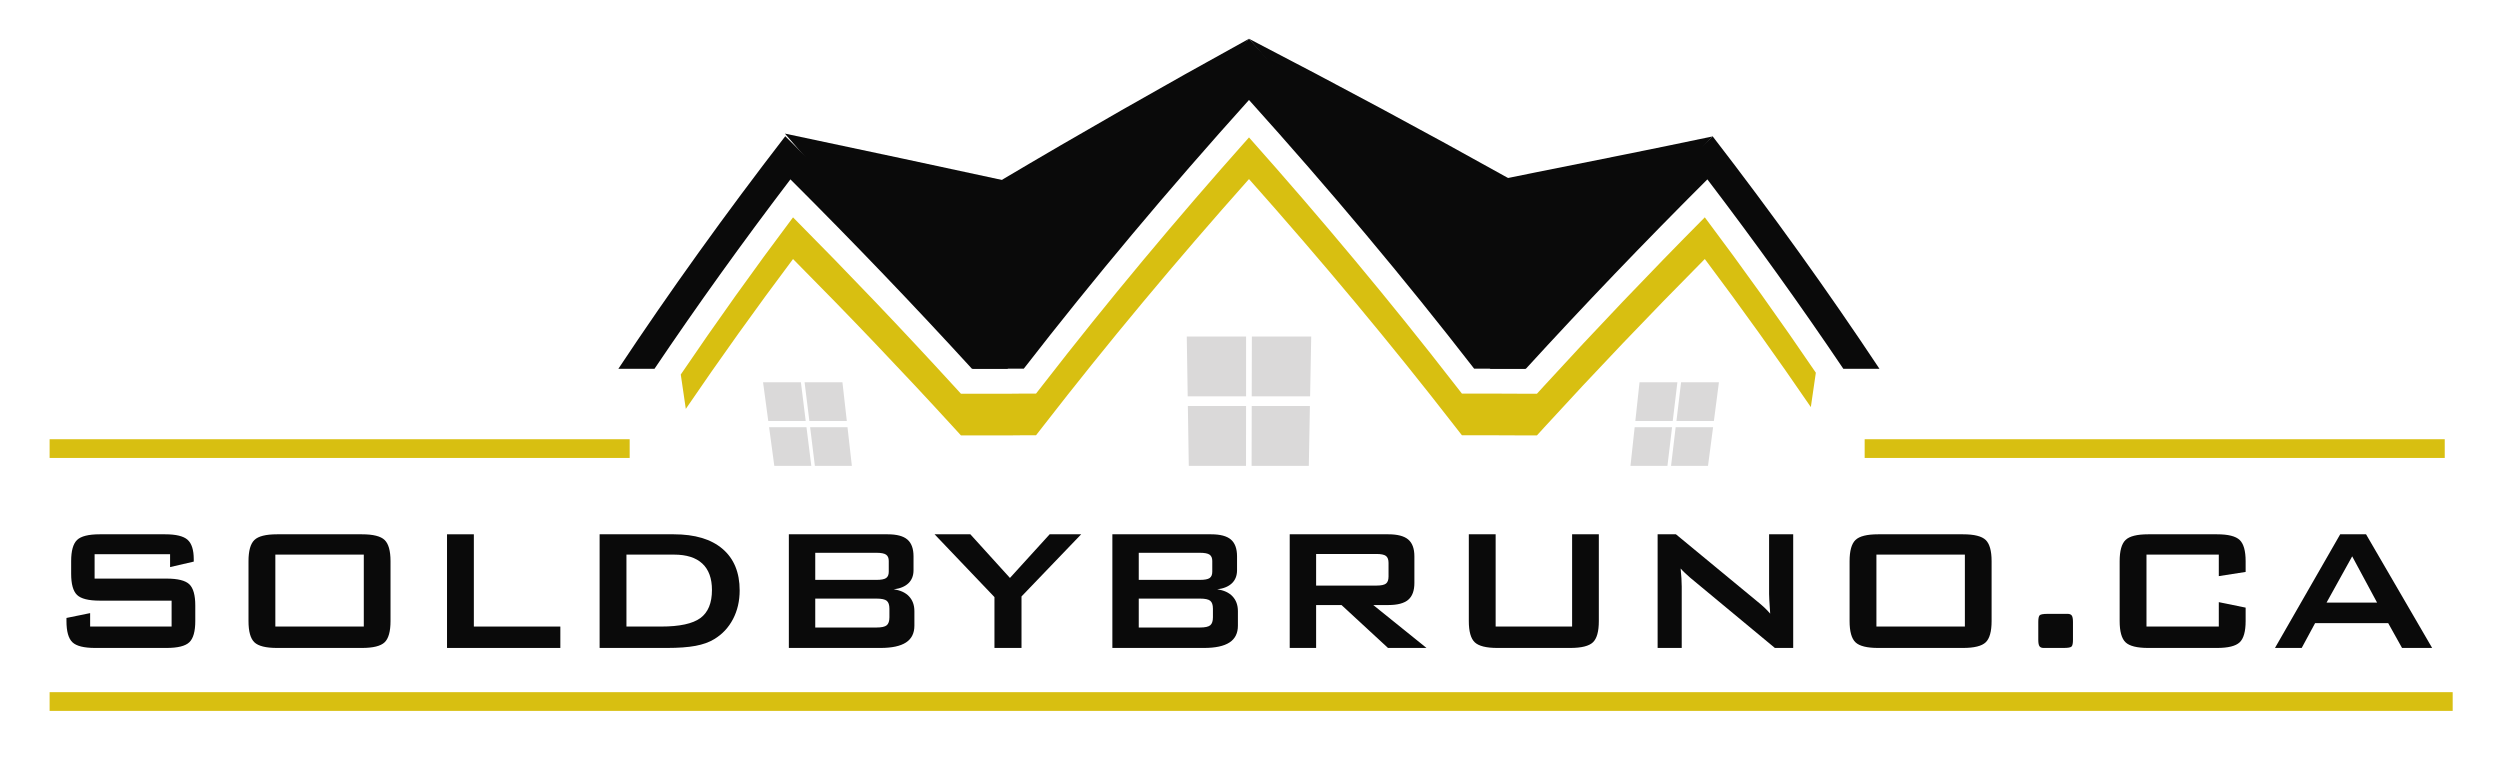 <svg width="1064" height="332" viewBox="0 0 1064 332" fill="none" xmlns="http://www.w3.org/2000/svg">
<path d="M470.199 97.849C489.655 70.729 510.035 43.612 531.572 16.5C494.872 36.705 459.493 56.909 425.445 77.12L470.199 97.849ZM531.572 16.5C553.816 42.332 575.001 68.179 595.187 94.028C610.752 88.029 626.432 82.029 642.344 76.039C606.784 56.181 569.859 36.349 531.572 16.5Z" fill="#0A0A0A"/>
<path d="M334.055 56.855C367.607 63.932 400.74 71.016 433.445 78.096C449.367 81.549 465.193 84.992 480.917 88.445C463.863 110.975 447.556 133.503 431.996 156.032C427.345 155.344 422.705 154.672 418.039 153.991" fill="#0A0A0A"/>
<path d="M728.671 58.104C678.788 68.631 628.815 77.919 580.788 88.445C597.867 110.975 614.2 133.501 629.775 156.031C634.423 155.344 639.075 154.672 643.741 153.991" fill="#0A0A0A"/>
<path d="M334.205 57.981C308.752 90.969 285.071 123.956 263.177 156.953H278.556C296.668 130.079 315.948 103.2 336.405 76.337C363.335 103.2 389.084 130.079 413.667 156.953H429.052C399.208 123.956 367.592 90.969 334.205 57.981Z" fill="#0A0A0A"/>
<path d="M531.572 16.5C488.775 63.291 449.555 110.091 413.908 156.891H435.736C465.307 118.768 497.261 80.653 531.572 42.545C565.883 80.653 597.84 118.768 627.384 156.891H649.229C613.593 110.091 574.357 63.291 531.572 16.5Z" fill="#0A0A0A"/>
<path d="M728.872 57.981C695.487 90.969 663.849 123.956 634.02 156.953H649.411C673.988 130.079 699.739 103.2 726.659 76.337C747.125 103.2 766.411 130.079 784.52 156.953H799.897C777.993 123.956 754.327 90.969 728.872 57.981Z" fill="#0A0A0A"/>
<path d="M337.512 110.243C361.235 134.132 384.17 158.18 405.821 181.849L408.983 185.312H429.05L435.736 185.247H440.937L444.144 181.136C471.135 146.339 500.516 111.093 531.572 76.211C562.605 111.093 592.001 146.339 618.981 181.136L622.188 185.247H634.085L649.424 185.312H654.116L657.268 181.849C678.929 158.18 701.852 134.129 725.565 110.232C741.233 131.099 756.327 152.236 770.69 173.253L772.821 158.625C757.845 136.587 742.001 114.385 725.565 92.496C701.852 116.389 678.929 140.444 657.268 164.123L654.116 167.575H649.424L634.085 167.509H622.188L618.981 163.4C592.001 128.601 562.605 93.355 531.572 58.483C500.516 93.355 471.135 128.601 444.144 163.4L440.937 167.509H435.736L429.05 167.575H408.983L405.821 164.123C384.17 140.444 361.235 116.4 337.512 92.507C320.831 114.717 304.819 137.159 289.736 159.395L291.88 174.021C306.34 152.8 321.615 131.425 337.512 110.243Z" fill="#D8BF11"/>
<path d="M342.907 179.165H326.971C326.232 173.679 325.495 168.188 324.756 162.701H340.865C341.541 168.188 342.223 173.679 342.907 179.165Z" fill="#DAD9D9"/>
<path d="M360.404 179.165H344.465C343.781 173.679 343.105 168.188 342.431 162.701H358.539C359.164 168.188 359.78 173.679 360.404 179.165Z" fill="#DAD9D9"/>
<path d="M345.291 198.273H329.544C328.804 192.787 328.067 187.311 327.328 181.815H343.236C343.917 187.311 344.596 192.787 345.291 198.273Z" fill="#DAD9D9"/>
<path d="M362.551 198.273H346.809C346.129 192.787 345.471 187.311 344.789 181.815H360.695C361.324 187.311 361.935 192.787 362.551 198.273Z" fill="#DAD9D9"/>
<path d="M711.921 179.165H696C696.601 173.679 697.181 168.188 697.781 162.701H713.895C713.24 168.188 712.604 173.679 711.921 179.165Z" fill="#DAD9D9"/>
<path d="M729.433 179.165H713.496C714.144 173.679 714.799 168.188 715.465 162.701H731.572C730.859 168.188 730.148 173.679 729.433 179.165Z" fill="#DAD9D9"/>
<path d="M709.661 198.273H693.927C694.521 192.787 695.123 187.311 695.716 181.815H711.633C710.977 187.311 710.308 192.787 709.661 198.273Z" fill="#DAD9D9"/>
<path d="M726.928 198.273H711.201C711.856 192.787 712.509 187.311 713.159 181.815H729.088C728.38 187.311 727.664 192.787 726.928 198.273Z" fill="#DAD9D9"/>
<path d="M530.327 168.693H505.484C505.344 160.199 505.212 151.708 505.087 143.221H530.336C530.336 151.708 530.336 160.199 530.327 168.693Z" fill="#DAD9D9"/>
<path d="M557.579 168.693H532.731C532.753 160.199 532.773 151.708 532.795 143.221H558.055C557.905 151.708 557.744 160.199 557.579 168.693Z" fill="#DAD9D9"/>
<path d="M530.305 198.273H505.949C505.811 189.788 505.681 181.288 505.553 172.799H530.327C530.305 181.288 530.305 189.788 530.305 198.273Z" fill="#DAD9D9"/>
<path d="M557.033 198.273H532.681C532.692 189.788 532.701 181.288 532.732 172.799H557.497C557.357 181.288 557.195 189.788 557.033 198.273Z" fill="#DAD9D9"/>
<path d="M267.989 194.904H21.114V186.935H267.989V194.904Z" fill="#D8BF11"/>
<path d="M1043.86 302.555H21.114V294.585H1043.86V302.555Z" fill="#D8BF11"/>
<path d="M1040.48 194.904H793.599V186.935H1040.48V194.904Z" fill="#D8BF11"/>
<path d="M72.387 235.861H40.263V246.249H70.855C75.653 246.249 78.894 247.059 80.581 248.674C82.267 250.293 83.111 253.297 83.111 257.691V264.326C83.111 268.72 82.267 271.725 80.581 273.341C78.894 274.959 75.653 275.767 70.855 275.767H40.542C35.744 275.767 32.503 274.959 30.816 273.341C29.13 271.725 28.287 268.72 28.287 264.326V263L38.36 260.94V266.66H73.036V255.632H42.445C37.679 255.632 34.46 254.823 32.789 253.205C31.118 251.59 30.283 248.584 30.283 244.191V238.836C30.283 234.443 31.118 231.438 32.789 229.821C34.46 228.204 37.679 227.396 42.445 227.396H70.297C74.909 227.396 78.09 228.173 79.838 229.729C81.586 231.285 82.46 234.047 82.46 238.014V239.02L72.387 241.353V235.861Z" fill="#0A0A0A"/>
<path d="M117.184 266.66H154.832V236.044H117.184V266.66ZM105.764 238.836C105.764 234.443 106.6 231.438 108.271 229.821C109.942 228.204 113.16 227.396 117.926 227.396H154.043C158.808 227.396 162.027 228.204 163.697 229.821C165.369 231.438 166.205 234.443 166.205 238.836V264.326C166.205 268.75 165.369 271.762 163.697 273.364C162.027 274.965 158.808 275.767 154.043 275.767H117.926C113.16 275.767 109.942 274.965 108.271 273.364C106.6 271.762 105.764 268.75 105.764 264.326V238.836Z" fill="#0A0A0A"/>
<path d="M190.251 275.767V227.396H201.671V266.66H238.483V275.767H190.251Z" fill="#0A0A0A"/>
<path d="M266.615 266.66H281.377C289.237 266.66 294.808 265.456 298.088 263.045C301.368 260.635 303.009 256.653 303.009 251.102C303.009 246.159 301.647 242.414 298.924 239.867C296.2 237.319 292.177 236.044 286.855 236.044H266.615V266.66ZM255.195 275.767V227.396H286.761C295.768 227.396 302.691 229.471 307.535 233.62C312.379 237.769 314.8 243.657 314.8 251.284C314.8 255.798 313.856 259.865 311.969 263.48C310.08 267.095 307.42 269.94 303.984 272.014C301.848 273.326 299.195 274.28 296.023 274.874C292.851 275.469 288.788 275.767 283.837 275.767H255.195Z" fill="#0A0A0A"/>
<path d="M373.012 254.761H346.969V267.072H373.012C375.177 267.072 376.64 266.75 377.399 266.11C378.157 265.469 378.536 264.341 378.536 262.725V259.064C378.536 257.447 378.157 256.325 377.399 255.698C376.64 255.074 375.177 254.761 373.012 254.761ZM373.012 235.267H346.969V246.798H373.012C374.992 246.798 376.361 246.54 377.12 246.021C377.878 245.503 378.257 244.603 378.257 243.32V238.745C378.257 237.495 377.878 236.602 377.12 236.068C376.361 235.533 374.992 235.267 373.012 235.267ZM335.736 275.767V227.396H377.793C381.661 227.396 384.461 228.144 386.196 229.637C387.928 231.133 388.796 233.514 388.796 236.776V242.68C388.796 244.998 388.068 246.852 386.613 248.241C385.159 249.629 383.069 250.491 380.347 250.826C383.163 251.192 385.337 252.184 386.869 253.802C388.4 255.419 389.167 257.522 389.167 260.116V266.293C389.167 269.497 387.974 271.877 385.592 273.433C383.208 274.989 379.588 275.767 374.729 275.767H335.736Z" fill="#0A0A0A"/>
<path d="M423.241 275.767V254.12L397.756 227.396H412.983L429.832 245.974L446.731 227.396H460.147L434.753 253.845V275.767H423.241Z" fill="#0A0A0A"/>
<path d="M510.699 254.761H484.656V267.072H510.699C512.865 267.072 514.327 266.75 515.085 266.11C515.844 265.469 516.223 264.341 516.223 262.725V259.064C516.223 257.447 515.844 256.325 515.085 255.698C514.327 255.074 512.865 254.761 510.699 254.761ZM510.699 235.267H484.656V246.798H510.699C512.679 246.798 514.048 246.54 514.807 246.021C515.565 245.503 515.944 244.603 515.944 243.32V238.745C515.944 237.495 515.565 236.602 514.807 236.068C514.048 235.533 512.679 235.267 510.699 235.267ZM473.423 275.767V227.396H515.48C519.348 227.396 522.148 228.144 523.883 229.637C525.615 231.133 526.483 233.514 526.483 236.776V242.68C526.483 244.998 525.755 246.852 524.3 248.241C522.845 249.629 520.756 250.491 518.033 250.826C520.849 251.192 523.024 252.184 524.556 253.802C526.087 255.419 526.853 257.522 526.853 260.116V266.293C526.853 269.497 525.661 271.877 523.279 273.433C520.895 274.989 517.275 275.767 512.416 275.767H473.423Z" fill="#0A0A0A"/>
<path d="M585.808 235.769H560.139V249.224H585.808C587.788 249.224 589.143 248.941 589.869 248.377C590.597 247.814 590.961 246.814 590.961 245.38V239.568C590.961 238.167 590.597 237.181 589.869 236.616C589.143 236.052 587.788 235.769 585.808 235.769ZM548.903 275.767V227.396H590.868C594.768 227.396 597.591 228.136 599.34 229.614C601.088 231.095 601.963 233.481 601.963 236.776V248.125C601.963 251.391 601.088 253.771 599.34 255.265C597.591 256.76 594.768 257.507 590.868 257.507H584.463L607.115 275.767H590.729L570.953 257.507H560.139V275.767H548.903Z" fill="#0A0A0A"/>
<path d="M636.547 227.396V266.66H669.088V227.396H680.463V264.326C680.463 268.75 679.628 271.762 677.956 273.364C676.285 274.965 673.065 275.767 668.3 275.767H637.291C632.555 275.767 629.345 274.965 627.657 273.364C625.971 271.762 625.128 268.75 625.128 264.326V227.396H636.547Z" fill="#0A0A0A"/>
<path d="M705.483 275.767V227.396H713.283L747.819 255.905C748.995 256.852 750.031 257.744 750.929 258.583C751.827 259.423 752.647 260.284 753.391 261.168C753.204 258.453 753.081 256.531 753.02 255.402C752.957 254.273 752.925 253.404 752.925 252.793V227.396H763.185V275.767H755.385L719.363 245.884C718.496 245.121 717.739 244.435 717.088 243.824C716.437 243.214 715.833 242.588 715.277 241.948C715.432 243.443 715.548 244.853 715.627 246.181C715.703 247.508 715.743 248.66 715.743 249.636V275.767H705.483Z" fill="#0A0A0A"/>
<path d="M798.604 266.66H836.252V236.044H798.604V266.66ZM787.184 238.836C787.184 234.443 788.02 231.438 789.691 229.821C791.361 228.204 794.58 227.396 799.347 227.396H835.463C840.228 227.396 843.447 228.204 845.119 229.821C846.789 231.438 847.625 234.443 847.625 238.836V264.326C847.625 268.75 846.789 271.762 845.119 273.364C843.447 274.965 840.228 275.767 835.463 275.767H799.347C794.58 275.767 791.361 274.965 789.691 273.364C788.02 271.762 787.184 268.75 787.184 264.326V238.836Z" fill="#0A0A0A"/>
<path d="M878.264 261.26H879.981C880.817 261.26 881.404 261.496 881.745 261.971C882.085 262.444 882.256 263.349 882.256 264.693V272.288C882.256 273.753 882.071 274.698 881.699 275.125C881.327 275.555 880.182 275.767 878.264 275.767H869.768C868.933 275.767 868.345 275.524 868.005 275.035C867.662 274.547 867.493 273.632 867.493 272.288V264.693C867.493 263.259 867.68 262.328 868.05 261.902C868.422 261.473 869.568 261.26 871.486 261.26H878.264Z" fill="#0A0A0A"/>
<path d="M944.321 236.044H913.544V266.66H944.321V256.272L955.741 258.605V264.325C955.741 268.75 954.899 271.762 953.211 273.364C951.525 274.965 948.313 275.767 943.58 275.767H914.288C909.521 275.767 906.303 274.965 904.632 273.364C902.96 271.762 902.125 268.75 902.125 264.325V238.836C902.125 234.444 902.96 231.438 904.632 229.821C906.303 228.204 909.521 227.396 914.288 227.396H943.58C948.313 227.396 951.525 228.204 953.211 229.821C954.899 231.438 955.741 234.444 955.741 238.836V243.414L944.321 245.197V236.044Z" fill="#0A0A0A"/>
<path d="M990.185 256.455H1011.68L1001.09 236.777L990.185 256.455ZM968.228 275.768L995.988 227.395H1006.99L1035.12 275.768H1022.31L1016.41 265.195H985.312L979.603 275.768H968.228Z" fill="#0A0A0A"/>
</svg>
